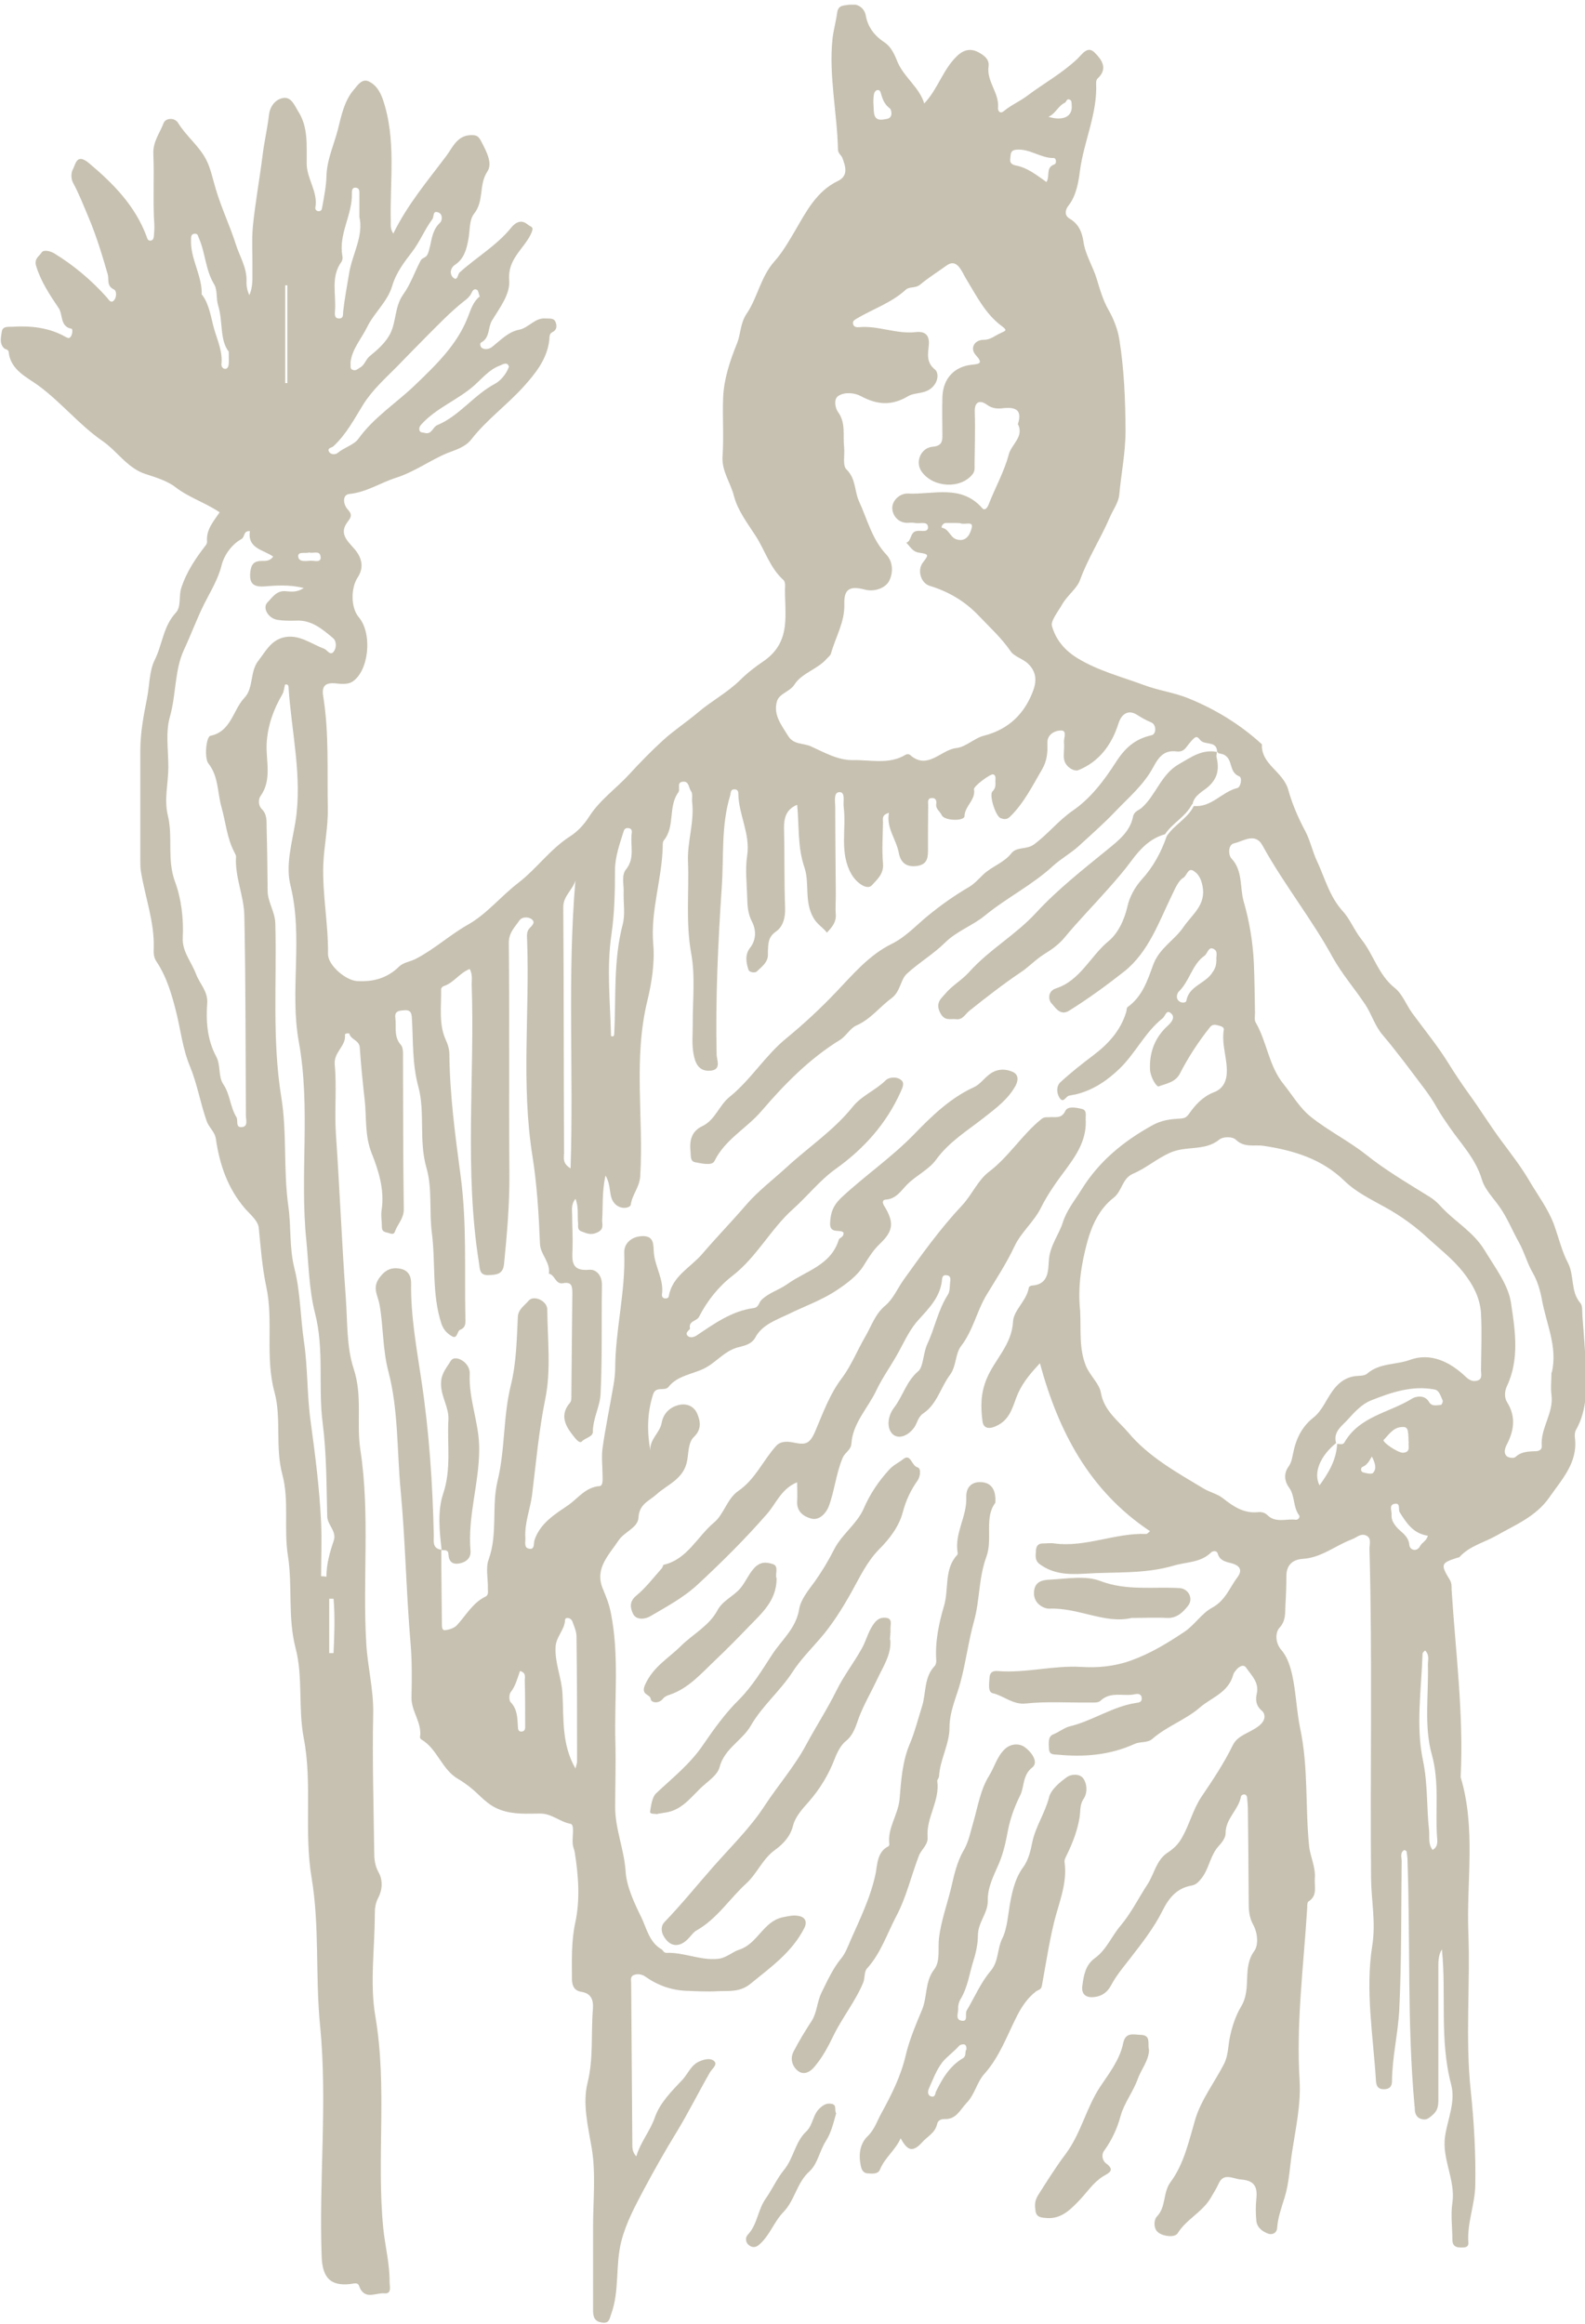 <svg width="318" height="466" viewBox="0 0 318 466" fill="none" xmlns="http://www.w3.org/2000/svg">
<g clip-path="url(#clip0_4075_677)">
<path d="M244.192 150.734C244.113 148.475 241.737 149.545 240.787 148.396C240.034 147.445 239.836 147.485 237.936 149.942C237.342 150.695 236.629 150.774 236.075 150.695C233.422 150.338 232.353 152.042 231.323 153.944C229.462 157.392 226.453 159.928 223.8 162.702C221.503 165.119 218.969 167.339 216.514 169.597C214.93 171.064 212.95 172.134 211.287 173.64C207.13 177.483 201.982 180.02 197.587 183.626C195.171 185.607 191.885 186.757 189.588 189.055C187.213 191.393 184.282 193.097 181.907 195.316C180.64 196.505 180.679 198.843 178.858 200.191C176.482 201.934 174.7 204.391 171.809 205.659C170.542 206.214 169.75 207.799 168.523 208.552C162.386 212.317 157.357 217.469 152.803 222.779C149.794 226.306 145.478 228.485 143.34 232.844C142.864 233.835 140.766 233.32 139.459 233.082C138.43 232.884 138.628 231.735 138.548 231.021C138.311 228.921 138.628 226.94 140.845 225.87C143.498 224.641 144.25 221.669 146.388 219.965C150.665 216.517 153.476 211.722 157.792 208.196C161.277 205.342 164.643 202.212 167.81 198.883C171.136 195.396 174.383 191.512 178.897 189.293C181.709 187.906 183.768 185.607 186.143 183.666C188.757 181.526 191.489 179.584 194.419 177.88C195.488 177.246 196.359 176.255 197.27 175.383C198.973 173.758 201.388 173.045 202.893 171.143C204.001 169.716 205.942 170.469 207.486 169.32C210.258 167.259 212.396 164.525 215.207 162.583C218.85 160.087 221.543 156.48 223.839 152.914C225.74 149.942 227.72 148.198 231.046 147.445C231.996 147.247 232.075 145.345 230.967 144.869C229.898 144.433 229.027 143.918 228.076 143.324C226.374 142.254 224.988 143.165 224.394 145.107C223.047 149.347 220.513 152.795 216.316 154.459C215.524 154.776 213.663 153.786 213.465 152.161C213.346 151.091 213.584 149.981 213.465 148.911C213.386 148.04 214.178 146.454 212.832 146.494C211.802 146.494 210.06 147.168 210.139 149.03C210.218 150.853 210.06 152.597 209.109 154.222C207.169 157.55 205.467 160.998 202.695 163.732C201.982 164.446 201.388 164.287 200.794 164.089C199.765 163.772 198.379 159.413 199.131 158.7C199.963 157.907 199.646 157.035 199.725 156.163C199.725 155.846 199.725 155.45 199.25 155.292C198.735 155.133 195.33 157.669 195.409 158.264C195.805 160.404 193.588 161.592 193.508 163.653C193.508 164.723 189.509 164.644 188.955 163.495C188.598 162.702 187.648 162.227 187.846 161.157C187.925 160.641 187.767 160.007 187.015 160.047C185.985 160.047 186.223 160.879 186.223 161.434C186.183 164.525 186.183 167.616 186.183 170.707C186.183 172.371 185.787 173.441 183.847 173.679C181.709 173.917 180.679 172.887 180.323 171.024C179.808 168.29 177.789 166.07 178.343 163.019C176.838 163.415 177.155 164.287 177.155 164.921C177.115 167.656 176.917 170.39 177.155 173.124C177.353 175.225 176.046 176.295 174.938 177.523C173.987 178.593 171.849 177.087 170.82 175.304C168.365 170.984 169.83 166.348 169.275 161.87C169.117 160.76 169.671 158.858 168.444 158.858C167.177 158.858 167.573 160.76 167.573 161.87C167.573 167.695 167.652 173.521 167.691 179.346C167.691 180.693 167.573 182.08 167.691 183.428C167.771 185.013 166.86 186.004 165.91 187.034C165.078 185.964 163.93 185.37 163.177 184.022C161.316 180.733 162.465 177.127 161.396 173.957C159.97 169.796 160.366 165.595 159.931 161.394C157.278 162.504 157.238 164.684 157.317 166.982C157.436 171.975 157.317 177.008 157.515 182.001C157.594 183.983 157.119 185.845 155.654 186.836C154.07 187.945 154.149 189.253 154.07 190.719C154.07 190.918 154.07 191.076 154.07 191.274C154.149 192.978 152.843 193.85 151.813 194.841C151.536 195.118 150.348 195.079 150.15 194.444C149.675 192.978 149.437 191.393 150.507 190.046C151.813 188.381 151.655 186.36 150.902 184.894C150.031 183.23 149.952 181.644 149.913 179.98C149.833 177.166 149.477 174.274 149.913 171.539C150.546 167.14 148.17 163.336 148.131 159.136C148.131 158.62 147.893 158.264 147.299 158.303C146.547 158.303 146.626 158.977 146.507 159.492C144.646 165.555 145.24 171.777 144.805 177.959C144.052 189.134 143.538 200.27 143.775 211.445C143.775 212.555 144.884 214.655 142.31 214.734C140.013 214.813 139.419 212.911 139.142 211.326C138.786 209.464 138.984 207.522 138.984 205.62C138.944 200.785 139.538 195.831 138.667 191.155C137.558 184.973 138.271 178.87 138.034 172.728C137.875 168.765 139.34 164.842 138.865 160.84C138.786 160.126 139.024 159.215 138.667 158.7C138.152 158.026 138.271 156.679 137.083 156.758C135.618 156.837 136.569 158.264 136.093 158.898C133.995 161.791 135.499 165.753 133.163 168.567C132.965 168.805 132.965 169.28 132.965 169.637C132.846 176.255 130.471 182.635 131.065 189.372C131.381 193.137 130.748 197.1 129.877 200.706C127.026 212.396 129.164 224.166 128.451 235.856C128.332 238.075 126.828 239.542 126.551 241.602C126.471 242.236 124.452 242.752 123.225 241.246C122.037 239.779 122.749 237.917 121.482 235.737C120.73 239.185 121.007 241.919 120.809 244.654C120.77 245.486 121.284 246.477 119.859 247.15C118.592 247.745 117.8 247.388 116.77 246.992C115.701 246.635 116.058 245.882 115.978 245.248C115.82 243.742 116.137 242.157 115.464 240.413C114.513 241.563 114.79 242.712 114.79 243.782C114.79 245.961 114.949 248.141 114.87 250.321C114.79 252.738 114.474 254.997 118.235 254.64C119.661 254.521 120.809 255.829 120.77 257.731C120.651 265.023 120.849 272.314 120.492 279.566C120.374 282.063 118.948 284.441 118.948 287.135C118.948 288.166 117.443 288.324 116.731 289.077C116.216 289.632 115.305 288.285 114.79 287.651C113.246 285.669 112.375 283.569 114.394 281.27C114.672 280.914 114.632 280.24 114.632 279.685C114.711 272.948 114.751 266.212 114.83 259.475C114.83 258.167 114.83 256.978 113.009 257.335C111.385 257.652 111.385 255.631 110.118 255.433C110.474 253.134 108.415 251.589 108.336 249.449C108.099 243.584 107.742 237.6 106.832 231.893C104.535 217.508 106.277 203.123 105.762 188.778C105.762 187.906 105.525 186.915 106.238 186.162C106.752 185.607 107.465 185.013 106.713 184.379C106 183.784 104.693 183.864 104.218 184.577C103.307 185.924 102.08 186.994 102.08 189.095C102.238 204.589 102.08 220.044 102.199 235.539C102.238 241.523 101.724 247.467 101.13 253.451C100.932 255.551 99.665 255.631 98.12 255.71C96.22 255.829 96.299 254.64 96.101 253.293C93.131 234.747 95.269 216.042 94.636 197.417C94.636 196.426 94.834 195.396 94.24 194.326C92.22 195.079 91.032 197.139 88.974 197.773C88.775 197.852 88.498 198.17 88.498 198.328C88.578 201.736 87.984 205.303 89.409 208.473C89.884 209.503 90.161 210.454 90.161 211.485C90.241 219.648 91.349 227.851 92.418 235.817C93.686 245.367 93.171 254.759 93.369 264.191C93.369 265.142 93.606 266.172 92.3 266.687C91.706 266.925 91.785 268.589 90.716 267.995C89.805 267.48 89.013 266.766 88.578 265.498C86.598 259.514 87.429 253.253 86.637 247.19C86.083 242.831 86.756 238.313 85.568 234.231C83.984 228.763 85.331 223.135 83.945 217.984C82.678 213.308 82.915 208.75 82.638 204.114C82.559 202.965 82.242 202.489 81.015 202.608C80.025 202.687 79.153 202.766 79.312 204.114C79.549 205.937 78.956 207.878 80.421 209.543C80.935 210.098 80.856 211.287 80.856 212.198C80.896 222.303 80.856 232.408 81.015 242.514C81.015 244.416 79.748 245.486 79.233 246.992C78.956 247.745 78.362 247.348 77.847 247.23C77.174 247.071 76.619 246.992 76.619 246.08C76.619 244.891 76.382 243.703 76.58 242.553C77.174 238.551 75.907 234.628 74.56 231.259C73.135 227.613 73.57 224.166 73.174 220.639C72.778 217.112 72.422 213.625 72.184 210.098C72.105 208.592 70.363 208.513 70.086 207.284C70.086 207.205 69.175 207.165 69.215 207.522C69.452 209.82 66.918 210.969 67.156 213.506C67.591 218.103 67.077 222.818 67.393 227.415C68.146 238.353 68.581 249.29 69.373 260.188C69.73 264.943 69.492 270.056 70.957 274.494C72.778 280.002 71.472 285.392 72.303 290.781C74.283 303.74 72.699 316.738 73.491 329.696C73.768 334.333 74.956 338.85 74.877 343.566C74.679 352.76 74.956 361.954 75.075 371.148C75.075 372.654 75.154 374.08 75.986 375.546C76.817 377.013 76.738 378.954 75.907 380.54C75.313 381.649 75.194 382.759 75.194 383.948C75.194 390.764 74.164 397.778 75.313 404.396C77.728 418.583 75.511 432.809 76.897 446.878C77.253 450.405 78.203 454.011 78.164 457.657C78.164 458.489 78.678 460.074 77.094 459.915C75.471 459.757 73.452 461.183 72.264 458.964C71.987 458.409 72.026 457.775 71.036 457.934C66.601 458.687 64.74 457.102 64.542 452.703C63.948 437.208 65.73 421.674 64.226 406.298C63.236 396.351 64.146 386.286 62.523 376.616C60.939 367.185 62.721 357.753 60.939 348.559C59.791 342.536 60.82 336.314 59.316 330.568C57.692 324.346 58.722 318.125 57.771 312.022C56.9 306.593 58.049 300.926 56.663 295.774C55.158 290.187 56.504 284.48 55.079 279.21C53.139 272.116 54.92 264.904 53.416 258.008C52.584 254.046 52.307 250.162 51.911 246.199C51.753 244.812 50.208 243.544 49.218 242.434C45.694 238.353 44.071 233.597 43.319 228.446C43.121 226.94 41.933 226.187 41.458 224.8C40.191 221.194 39.557 217.35 38.132 213.902C36.627 210.296 36.27 206.65 35.36 203.004C34.489 199.517 33.459 195.911 31.36 192.78C30.806 191.948 30.806 191.036 30.846 190.165C31.004 184.854 29.104 179.901 28.272 174.749C28.153 174.036 28.153 173.283 28.153 172.57C28.153 165.199 28.153 157.828 28.153 150.457C28.153 146.93 28.826 143.403 29.499 140.035C30.014 137.459 29.935 134.566 31.044 132.347C32.588 129.256 32.746 125.57 35.281 122.876C36.389 121.647 35.835 119.666 36.35 117.962C37.419 114.672 39.24 111.978 41.299 109.323C41.458 109.124 41.576 108.807 41.537 108.57C41.339 106.152 42.923 104.448 44.071 102.744C41.141 100.763 37.934 99.812 35.162 97.672C33.657 96.483 31.281 95.73 29.183 95.056C25.579 93.907 23.52 90.459 20.511 88.399C15.878 85.189 12.275 80.671 7.682 77.303C5.464 75.678 2.099 74.212 1.742 70.606C1.663 70.011 1.03 70.09 0.792 69.813C-0.158 68.862 0.198 67.633 0.356 66.524C0.515 65.375 1.623 65.573 2.336 65.533C6.098 65.295 9.78 65.652 13.146 67.554C13.502 67.752 13.819 67.911 14.096 67.633C14.611 67.118 14.572 65.929 14.373 65.929C11.998 65.533 12.671 63.076 11.76 61.769C10.018 59.193 8.196 56.458 7.246 53.328C6.811 51.861 7.88 51.386 8.355 50.633C8.711 50.038 10.018 50.316 10.849 50.791C14.809 53.209 18.333 56.181 21.422 59.629C21.818 60.104 22.253 60.897 22.847 60.263C23.402 59.668 23.481 58.36 22.847 58.043C21.343 57.33 21.897 56.062 21.62 55.032C20.511 51.188 19.363 47.383 17.779 43.619C16.789 41.281 15.878 38.903 14.651 36.644C14.255 35.931 14.215 34.663 14.611 33.989C15.205 32.879 15.364 30.66 17.858 32.721C22.768 36.842 27.084 41.241 29.381 47.344C29.539 47.78 29.618 48.295 30.173 48.255C30.727 48.255 30.846 47.7 30.885 47.264C30.925 46.551 31.004 45.798 30.965 45.085C30.648 40.369 30.965 35.614 30.767 30.898C30.648 28.401 32.073 26.697 32.825 24.676C33.221 23.646 35.043 23.527 35.716 24.637C37.379 27.331 39.992 29.313 41.378 32.047C42.289 33.83 42.685 35.931 43.279 37.873C44.427 41.756 46.17 45.362 47.358 49.127C48.11 51.465 49.575 53.764 49.456 56.419C49.416 57.33 49.614 58.281 50.011 59.193C50.842 57.409 50.604 55.547 50.644 53.724C50.684 50.989 50.486 48.255 50.723 45.521C51.198 40.647 52.109 35.812 52.703 30.977C53.02 28.441 53.653 25.707 53.97 23.012C54.168 21.348 55.198 20 56.663 19.683C58.444 19.287 59.078 21.149 59.83 22.338C61.889 25.548 61.493 29.233 61.533 32.8C61.533 35.852 63.83 38.467 63.275 41.598C63.196 41.954 63.434 42.311 63.869 42.35C64.503 42.39 64.582 41.954 64.661 41.479C65.017 39.458 65.453 37.318 65.493 35.416C65.572 32.008 66.997 29.075 67.789 25.984C68.463 23.289 69.056 20.198 71.036 17.939C71.749 17.107 72.66 15.601 74.125 16.394C75.431 17.068 76.223 18.296 76.778 19.842C79.549 27.886 78.203 36.169 78.401 44.372C78.401 45.124 78.282 45.957 78.916 46.828C81.767 41.003 85.806 36.248 89.528 31.294C90.835 29.55 91.706 27.133 94.557 27.094C95.705 27.094 96.022 27.331 96.616 28.481C97.645 30.462 98.873 32.8 97.764 34.425C96.022 37.08 97.17 40.29 95.111 42.866C94.081 44.134 94.319 46.432 93.923 48.255C93.527 50.276 93.012 51.941 91.31 53.09C90.241 53.803 90.241 55.032 90.874 55.626C91.824 56.538 91.785 55.032 92.22 54.635C95.586 51.584 99.546 49.325 102.476 45.759C102.991 45.085 104.297 43.698 105.842 45.006C106.594 45.64 107.307 45.323 106.436 47.106C104.97 49.999 101.803 52.059 102.159 56.181C102.397 58.995 100.258 61.729 98.714 64.265C97.843 65.692 98.358 67.752 96.497 68.703C96.259 68.822 96.299 69.654 96.814 69.853C97.526 70.209 98.318 69.932 98.873 69.456C100.496 68.149 102.04 66.524 104.139 66.128C106.119 65.731 107.307 63.671 109.484 63.869C110.158 63.908 111.108 63.75 111.425 64.503C111.741 65.216 111.821 66.128 110.831 66.603C110.118 66.96 110.276 67.673 110.197 68.267C109.722 72.072 107.465 74.846 105.05 77.541C101.724 81.226 97.645 84.159 94.557 88.121C93.329 89.707 91.27 90.261 89.765 90.856C86.241 92.322 83.192 94.62 79.47 95.809C76.342 96.8 73.57 98.702 70.126 99.059C68.542 99.217 68.938 101.238 69.69 102.071C70.719 103.18 70.522 103.656 69.69 104.726C67.75 107.302 70.284 108.926 71.511 110.591C72.858 112.453 72.818 114.197 71.749 115.822C70.403 117.882 70.323 121.806 71.987 123.787C74.758 127.036 74.046 134.606 70.64 136.745C69.809 137.261 68.502 137.181 67.472 137.062C65.334 136.825 64.463 137.498 64.859 139.718C66.047 147.128 65.612 154.578 65.77 162.028C65.849 165.872 65.017 169.597 64.859 173.402C64.661 179.425 65.889 185.33 65.809 191.353C65.809 193.573 69.334 196.584 71.591 196.743C74.877 196.941 77.688 196.188 80.104 193.81C80.975 192.978 82.361 192.859 83.47 192.265C87.192 190.323 90.28 187.47 93.923 185.409C97.645 183.309 100.496 179.742 103.941 177.087C107.663 174.234 110.356 170.311 114.355 167.735C115.86 166.784 117.206 165.357 118.275 163.653C120.374 160.404 123.66 158.105 126.273 155.252C128.412 152.914 130.669 150.615 133.005 148.475C135.183 146.494 137.717 144.83 139.974 142.927C142.706 140.589 145.913 138.925 148.487 136.389C149.873 135.002 151.576 133.694 153.041 132.703C159.099 128.661 157.278 122.796 157.515 117.367C157.515 117.01 157.436 116.535 157.198 116.337C154.506 113.919 153.516 110.472 151.655 107.539C149.992 104.963 148.012 102.388 147.26 99.495C146.586 96.8 144.765 94.501 144.963 91.49C145.24 87.606 144.923 83.643 145.082 79.76C145.24 75.995 146.428 72.428 147.854 68.902C148.645 66.96 148.487 64.859 149.794 62.918C152.011 59.668 152.566 55.586 155.377 52.416C156.961 50.672 158.347 48.255 159.653 46.036C161.752 42.43 163.851 38.348 168.048 36.327C170.305 35.257 169.632 33.355 168.998 31.651C168.8 31.136 168.167 30.779 168.127 30.066C167.969 22.655 166.266 15.284 167.018 7.834C167.216 6.051 167.731 4.307 167.969 2.484C168.206 0.939 169.355 1.137 170.424 0.939C172.285 0.622 173.473 1.771 173.71 3.158C174.146 5.575 175.611 7.279 177.353 8.429C179.016 9.499 179.61 11.361 180.125 12.55C181.511 15.641 184.441 17.503 185.431 20.753C188.202 17.82 189.153 13.977 192.004 11.242C193.469 9.816 194.855 9.816 196.003 10.331C196.953 10.806 198.577 11.678 198.339 13.303C197.904 16.315 200.477 18.613 200.24 21.546C200.161 22.259 200.636 22.933 201.428 22.259C202.853 21.07 204.556 20.357 205.981 19.287C209.347 16.751 213.069 14.729 216.158 11.797C217.148 10.846 218.217 9.063 219.682 10.608C220.988 11.916 222.374 13.739 220.236 15.72C219.999 15.918 219.88 16.394 219.919 16.711C220.196 22.774 217.464 28.322 216.672 34.227C216.395 36.367 215.999 39.18 214.336 41.281C213.742 42.033 213.465 43.183 214.613 43.856C216.435 44.926 217.108 46.591 217.385 48.533C217.781 51.188 219.325 53.486 220.078 56.062C220.672 58.043 221.305 60.263 222.453 62.244C223.404 63.908 224.235 66.009 224.552 67.951C225.542 74.014 225.78 80.156 225.819 86.338C225.819 90.737 224.948 94.938 224.552 99.257C224.394 100.802 223.285 102.269 222.651 103.775C220.83 108.015 218.296 111.898 216.712 116.258C216.078 118.041 214.217 119.309 213.148 121.132C212.317 122.598 210.773 124.5 211.05 125.531C211.802 128.225 213.544 130.405 216.237 132.03C220.434 134.566 225.027 135.715 229.502 137.38C232.471 138.489 235.6 138.885 238.411 140.035C243.796 142.214 248.825 145.266 253.18 149.268C252.982 153.35 257.457 154.658 258.486 158.462C259.199 161.077 260.466 164.049 261.892 166.705C262.802 168.369 263.357 170.866 264.228 172.688C265.812 176.057 266.722 179.822 269.455 182.794C270.841 184.3 271.751 186.638 273.177 188.421C275.592 191.472 276.542 195.475 279.789 198.09C281.334 199.279 282.086 201.419 283.274 203.083C285.729 206.452 288.421 209.701 290.599 213.228C291.906 215.329 293.252 217.35 294.678 219.331C296.935 222.422 298.914 225.672 301.211 228.763C303.112 231.339 305.171 233.954 306.834 236.807C308.536 239.7 310.635 242.474 311.783 245.605C312.694 248.101 313.367 250.955 314.516 253.134C315.941 255.789 315.03 258.92 317.05 261.298C317.564 261.892 317.406 263.041 317.485 263.953C317.723 267.282 318.04 270.69 318.158 273.979C318.317 278.259 318.475 282.776 316.179 286.779C315.941 287.215 315.901 287.849 315.981 288.364C316.575 293.317 313.407 296.607 310.873 300.252C308.14 304.176 304.062 305.761 300.182 307.98C297.727 309.367 294.796 310.041 292.817 312.26C292.698 312.379 292.46 312.339 292.302 312.418C289.095 313.449 288.976 313.726 290.916 316.896C291.272 317.53 291.233 318.125 291.233 318.719C292.025 331.281 293.688 343.764 293.054 356.406C296.143 366.67 294.202 377.211 294.598 387.593C294.994 398.135 293.965 408.795 295.074 419.257C295.747 425.637 296.103 431.977 295.984 438.318C295.905 442.122 294.321 445.808 294.598 449.731C294.678 450.761 293.807 450.722 293.054 450.722C291.906 450.722 291.391 450.246 291.391 449.136C291.391 446.679 291.035 444.183 291.391 441.766C292.064 437.169 289.253 433.008 289.926 428.411C290.441 424.963 292.064 421.555 291.154 418.068C288.778 409.112 290.203 399.958 289.292 390.922C288.501 392.19 288.58 393.617 288.58 394.964C288.58 403.603 288.58 412.282 288.58 420.921C288.58 422.189 288.54 423.219 287.352 424.21C286.64 424.805 286.244 425.161 285.372 425.003C284.422 424.805 283.987 424.21 283.868 423.299C283.828 422.942 283.868 422.585 283.789 422.229C282.323 405.981 282.957 389.694 282.403 373.446C282.403 372.733 282.323 372.019 282.205 371.306C282.205 371.187 281.928 371.108 281.769 370.989C280.819 371.544 281.215 372.455 281.215 373.208C281.096 383.115 281.215 393.062 280.74 402.969C280.502 407.764 279.314 412.52 279.275 417.394C279.275 418.424 278.76 419.019 277.532 418.979C276.424 418.94 276.146 418.266 276.067 417.394C275.513 408.319 273.889 399.165 275.315 390.209C276.067 385.454 275.117 381.134 275.077 376.656C274.879 354.623 275.354 332.589 274.761 310.556C274.761 309.644 275.236 308.376 274.008 307.901C272.9 307.465 272.108 308.416 271.157 308.733C267.91 309.961 265.099 312.379 261.417 312.616C259.437 312.735 258.13 313.766 258.09 315.945C258.09 317.966 258.011 319.948 257.892 321.969C257.813 323.554 258.011 325.02 256.665 326.486C255.873 327.398 255.794 329.419 257.1 330.925C258.328 332.312 258.922 334.412 259.278 335.997C260.031 339.485 260.149 343.249 260.862 346.657C262.525 354.504 261.852 362.35 262.644 370.157C262.842 372.297 263.99 374.397 263.792 376.696C263.674 378.32 264.386 380.143 262.525 381.332C262.208 381.53 262.288 382.362 262.248 382.878C261.535 394.33 260.031 405.704 260.743 417.236C261.021 422.07 259.951 426.826 259.239 431.502C258.764 434.553 258.645 437.763 257.734 440.696C257.1 442.717 256.388 444.698 256.229 446.798C256.15 447.948 255.121 448.185 254.448 447.948C253.339 447.551 252.23 446.759 252.072 445.451C251.913 443.905 251.913 442.36 252.072 440.814C252.309 438.437 251.557 437.287 249.023 437.089C247.36 436.97 245.538 435.623 244.509 437.882C244.034 438.952 243.44 439.824 242.885 440.814C241.183 443.668 238.015 445.055 236.273 447.868C235.718 448.74 233.541 448.542 232.432 447.749C231.402 447.036 231.442 445.213 232.115 444.5C234.016 442.518 233.263 439.744 234.847 437.605C237.579 433.919 238.53 429.322 239.836 424.923C241.024 421.04 243.677 417.592 245.578 413.907C246.093 412.876 246.33 411.648 246.449 410.499C246.766 407.566 247.716 404.515 249.062 402.296C251.161 398.729 249.181 394.647 251.636 391.279C252.547 390.05 252.309 387.554 251.438 386.008C250.567 384.423 250.527 382.917 250.527 381.332C250.488 375.229 250.448 369.127 250.369 363.024C250.369 362.192 250.29 361.399 250.211 360.567C250.211 360.171 249.973 359.854 249.577 359.854C249.34 359.854 248.983 360.091 248.983 360.25C248.508 362.945 245.895 364.688 245.895 367.581C245.895 368.968 244.628 369.959 244.034 370.791C242.687 372.693 242.45 374.992 240.985 376.775C240.43 377.449 239.955 377.964 239.124 378.122C236.154 378.637 234.57 380.5 233.224 383.195C231.521 386.603 229.106 389.694 226.77 392.706C225.423 394.449 223.998 396.114 222.968 398.055C222.256 399.403 221.226 400.275 219.682 400.473C218.019 400.71 216.91 400.076 217.148 398.254C217.425 396.193 217.742 394.092 219.642 392.706C221.978 391.041 223.008 388.307 224.829 386.167C226.967 383.631 228.433 380.619 230.254 377.845C231.561 375.824 231.996 373.089 234.134 371.623C235.441 370.751 236.352 369.959 237.183 368.453C238.688 365.798 239.361 362.826 241.103 360.25C243.36 356.921 245.578 353.592 247.36 349.946C248.35 347.925 250.884 347.489 252.586 346.102C254.131 344.874 253.814 343.606 253.141 343.051C251.874 341.981 251.913 340.713 252.151 339.643C252.666 337.345 251.003 335.918 250.052 334.491C249.221 333.184 247.597 335.205 247.439 335.799C246.489 339.445 243.083 340.396 240.747 342.417C237.857 344.914 234.095 346.182 231.204 348.718C230.214 349.59 228.789 349.193 227.601 349.748C222.731 351.967 217.544 352.403 212.238 351.888C211.485 351.809 210.535 352.007 210.456 350.739C210.416 349.629 210.218 348.282 211.248 347.846C212.436 347.371 213.584 346.459 214.574 346.221C219.207 345.112 223.206 342.219 227.957 341.506C228.551 341.426 229.066 341.347 229.066 340.634C229.066 339.722 228.353 339.603 227.72 339.762C225.423 340.277 222.849 339.088 220.751 341.109C220.236 341.585 219.009 341.387 218.098 341.426C214.019 341.466 209.862 341.189 205.823 341.624C203.17 341.902 201.428 340.079 199.171 339.564C198.141 339.326 198.458 337.543 198.537 336.394C198.616 335.205 199.408 335.046 200.24 335.125C205.863 335.561 211.366 333.937 217.029 334.293C220.157 334.491 223.562 334.214 226.967 332.985C230.888 331.559 234.253 329.498 237.579 327.279C239.638 325.932 241.064 323.554 243.202 322.405C245.855 320.978 246.687 318.402 248.27 316.302C248.904 315.47 249.34 314.281 247.439 313.607C246.409 313.251 244.746 313.211 244.311 311.546C244.152 310.952 243.36 310.952 242.965 311.348C240.866 313.409 238.055 313.211 235.52 313.964C229.62 315.707 223.641 315.192 217.662 315.589C214.455 315.787 211.287 315.707 208.555 313.647C207.565 312.894 207.803 311.943 207.842 310.992C207.882 310.001 208.318 309.486 209.347 309.525C210.06 309.525 210.812 309.407 211.525 309.525C217.821 310.358 223.721 307.385 229.977 307.623C230.175 307.623 230.373 307.346 230.729 307.068C218.533 298.945 212.356 287.056 208.634 273.384C207.05 275.128 205.387 276.911 204.239 279.447C203.289 281.587 202.893 284.361 200.319 285.748C198.775 286.62 197.31 286.699 197.112 284.995C196.755 282.142 196.716 279.447 197.983 276.436C199.606 272.592 203.012 269.659 203.249 265.023C203.368 262.724 206.021 260.822 206.417 258.207C206.417 258.048 206.813 257.81 207.05 257.81C210.575 257.573 210.258 254.561 210.456 252.5C210.733 249.686 212.436 247.626 213.227 245.169C214.059 242.593 215.643 240.73 216.989 238.551C220.513 232.884 225.344 228.921 231.125 225.711C233.105 224.602 234.808 224.443 236.748 224.324C237.54 224.285 238.015 224.166 238.609 223.294C239.836 221.55 241.301 219.926 243.519 219.054C245.142 218.459 246.053 217.152 246.132 215.091C246.251 212.198 245.024 209.424 245.538 206.491C245.617 205.937 244.826 205.739 244.311 205.62C243.796 205.461 243.242 205.422 242.806 205.937C240.47 208.869 238.411 212 236.708 215.329C235.798 217.072 233.936 217.31 232.471 217.865C232.036 218.023 230.808 216.042 230.729 214.496C230.571 210.969 231.759 207.997 234.293 205.699C235.164 204.906 235.758 203.995 235.006 203.282C233.976 202.291 233.857 203.757 233.224 204.233C229.7 207.046 227.799 211.247 224.631 214.298C222.216 216.636 219.444 218.539 216.078 219.41C215.564 219.529 215.009 219.609 214.495 219.727C213.821 219.846 213.346 221.392 212.554 220.124C211.96 219.173 211.921 217.786 212.752 217.033C214.811 215.13 217.029 213.387 219.286 211.683C222.335 209.384 224.79 206.729 225.938 203.004C226.057 202.648 226.017 202.132 226.215 201.974C229.185 199.874 230.254 196.545 231.363 193.493C232.59 190.125 235.639 188.579 237.461 185.885C239.203 183.348 242.014 181.486 241.262 177.682C240.985 176.255 240.47 175.264 239.44 174.63C238.332 173.957 238.134 175.621 237.381 176.057C236.471 176.572 235.798 178.118 235.243 179.267C232.551 184.775 230.492 190.878 225.582 194.801C222.058 197.575 218.375 200.27 214.495 202.687C212.713 203.797 211.762 202.053 210.97 201.221C210.377 200.626 210.06 198.804 211.881 198.209C216.752 196.624 218.771 191.71 222.453 188.698C224.275 187.192 225.582 184.537 226.215 181.724C226.611 179.94 227.641 177.959 229.106 176.334C231.363 173.877 232.986 170.866 234.095 167.656C235.6 165.397 238.253 164.168 239.52 161.632C243.044 161.989 245.142 158.779 248.27 158.026C248.904 157.867 249.3 155.965 248.627 155.688C246.766 154.935 247.241 152.993 246.211 151.844C245.578 151.17 245.063 151.21 244.43 151.051L244.509 151.131L244.192 150.734ZM268.227 289.553C268.742 289.553 269.415 289.83 269.732 289.275C272.741 284.005 278.72 283.331 283.313 280.478C284.066 280.002 285.848 279.685 286.679 281.112C287.273 282.142 288.223 281.786 289.095 281.746C289.253 281.746 289.53 281.072 289.451 280.874C289.055 280.042 288.778 278.813 287.827 278.655C283.313 277.783 279.077 279.249 274.998 280.874C273.256 281.587 271.751 283.173 270.445 284.639C269.296 285.947 267.396 287.096 268.069 289.394C264.861 291.97 263.436 295.418 264.743 297.875C266.564 295.338 268.108 292.802 268.267 289.592L268.227 289.553ZM216.712 262.962C216.91 266.608 216.435 270.373 217.86 273.899C218.652 275.841 220.553 277.466 220.87 279.289C221.503 282.974 224.473 285.035 226.413 287.333C230.412 292.129 236.114 295.299 241.539 298.548C242.806 299.301 244.232 299.579 245.34 300.451C247.399 302.075 249.458 303.502 252.27 303.264C252.982 303.185 253.695 303.264 254.289 303.859C255.952 305.483 258.051 304.532 259.951 304.77C260.466 304.849 260.902 304.215 260.625 303.859C259.397 302.194 259.833 299.975 258.645 298.35C257.576 296.884 257.615 295.378 258.526 294.11C259.12 293.278 259.199 292.525 259.397 291.653C259.951 288.76 261.06 286.224 263.515 284.282C264.347 283.648 265.099 282.618 265.733 281.548C267.079 279.249 268.425 276.673 271.474 276.039C272.424 275.841 273.691 276.039 274.325 275.445C276.82 273.305 280.066 273.741 282.878 272.711C287.035 271.205 290.916 273.107 294.044 276.079C294.836 276.832 295.509 277.109 296.38 276.872C297.489 276.594 297.133 275.524 297.133 274.811C297.172 271.007 297.331 267.163 297.133 263.358C296.935 260.228 295.509 257.573 293.49 255.036C291.431 252.46 288.857 250.479 286.521 248.339C283.987 245.961 281.017 243.821 277.928 242.117C275.077 240.532 272.108 239.106 269.771 236.847C265.218 232.408 259.555 230.704 253.537 229.793C251.676 229.516 249.656 230.229 247.954 228.565C247.241 227.891 245.419 227.891 244.588 228.565C241.697 230.903 237.975 229.714 234.728 231.18C232.075 232.369 229.937 234.271 227.324 235.381C225.106 236.332 225.146 238.908 223.364 240.255C220.592 242.395 219.048 245.763 218.177 248.934C216.95 253.412 216.197 258.127 216.712 262.883V262.962ZM204.199 85.11C205.15 82.256 203.843 81.583 201.269 81.86C200.2 81.979 199.092 81.979 197.983 81.147C196.795 80.275 195.488 80.315 195.567 82.613C195.686 86.061 195.567 89.548 195.528 92.996C195.528 93.709 195.647 94.462 195.132 95.096C192.756 98.108 187.213 97.83 184.916 94.581C183.53 92.639 184.758 89.786 187.133 89.588C188.519 89.469 189.074 88.914 189.074 87.567C189.074 84.912 188.994 82.296 189.074 79.641C189.192 75.916 191.449 73.499 195.013 73.142C196.676 72.983 197.191 72.785 195.765 71.2C194.538 69.853 195.488 68.149 197.349 68.149C198.775 68.149 199.646 67.277 200.755 66.801C201.863 66.286 202.14 66.246 200.913 65.335C197.666 62.918 195.884 59.272 193.825 55.904C192.954 54.477 192.043 51.703 189.905 53.248C188.163 54.517 186.302 55.666 184.639 57.053C183.649 57.885 182.501 57.409 181.748 58.083C178.858 60.738 175.136 61.967 171.849 63.908C171.414 64.186 171.097 64.344 171.136 64.859C171.216 65.612 171.849 65.652 172.364 65.612C176.205 65.256 179.848 67.039 183.688 66.603C185.668 66.365 186.539 67.277 186.341 69.258C186.183 71.002 185.787 72.666 187.609 74.132C188.242 74.648 188.4 76.312 187.094 77.62C185.589 79.126 183.57 78.611 182.144 79.482C178.858 81.424 175.967 81.186 172.72 79.443C171.453 78.769 169.552 78.571 168.246 79.364C167.177 79.998 167.573 81.86 168.127 82.613C169.75 84.832 169.077 87.329 169.355 89.667C169.513 91.212 168.998 93.352 169.83 94.145C171.73 95.968 171.414 98.464 172.324 100.485C174.027 104.171 174.938 108.173 177.868 111.264C179.333 112.85 179.135 115.227 178.303 116.654C177.551 117.922 175.452 118.754 173.512 118.239C170.463 117.446 169.315 118.12 169.394 121.132C169.513 124.738 167.652 127.71 166.741 130.999C166.622 131.475 166.147 131.792 165.83 132.149C163.969 134.249 160.881 134.962 159.376 137.3C158.386 138.806 156.288 139.044 155.852 140.748C155.139 143.403 156.802 145.424 158.109 147.564C159.218 149.387 161.158 148.991 162.663 149.664C165.395 150.893 168.087 152.478 171.136 152.438C174.7 152.359 178.383 153.389 181.748 151.329C181.946 151.21 182.342 151.249 182.501 151.329C186.064 154.578 188.717 150.378 191.845 150.021C193.786 149.823 195.488 148 197.468 147.524C202.378 146.256 205.546 143.126 207.248 138.608C207.842 137.062 208.199 135.002 206.338 133.179C205.189 132.03 203.526 131.752 202.734 130.563C200.873 127.869 198.498 125.729 196.28 123.391C193.508 120.498 190.261 118.635 186.539 117.486C184.718 116.931 183.966 114.316 185.193 112.77C186.381 111.225 186.381 111.145 184.362 110.828C183.055 110.63 182.619 109.6 181.827 108.847C182.976 108.451 182.501 106.667 184.005 106.469C184.797 106.35 186.302 106.866 186.183 105.637C186.064 104.448 184.52 105.082 183.609 104.884C183.174 104.805 182.699 104.805 182.263 104.845C180.244 104.963 179.095 103.418 179.016 101.991C178.937 100.367 180.56 98.9 182.184 98.98C187.252 99.217 192.835 97.077 197.072 101.912C197.547 102.467 198.062 101.912 198.339 101.199C199.646 97.83 201.467 94.62 202.378 91.173C202.932 89.072 205.427 87.646 204.279 85.149L204.199 85.11ZM311.348 275.207C312.536 270.135 310.239 265.498 309.368 260.703C309.051 258.92 308.457 256.859 307.547 255.314C306.398 253.332 305.844 251.113 304.735 249.132C303.428 246.794 302.439 244.297 300.894 242.078C299.627 240.255 297.885 238.551 297.291 236.49C296.064 232.369 293.133 229.397 290.837 226.068C289.966 224.8 289.095 223.571 288.342 222.224C287.55 220.797 286.6 219.41 285.61 218.103C282.917 214.536 280.264 210.93 277.374 207.522C275.79 205.659 275.196 203.361 273.889 201.419C271.751 198.209 269.257 195.356 267.356 191.948C265.376 188.302 263 184.735 260.664 181.248C258.13 177.444 255.517 173.6 253.299 169.558C251.834 166.863 249.419 168.726 247.597 169.122C246.33 169.399 246.449 171.5 247.043 172.134C249.419 174.63 248.706 178.038 249.538 180.852C250.646 184.656 251.359 188.896 251.557 193.018C251.715 196.386 251.715 199.755 251.795 203.123C251.795 203.757 251.636 204.51 251.913 205.025C254.21 208.948 254.527 213.743 257.536 217.429C259.318 219.648 260.743 222.184 263.04 224.007C266.524 226.781 270.524 228.763 274.048 231.537C278.007 234.707 282.442 237.283 286.758 239.978C287.669 240.532 288.382 241.166 289.055 241.919C291.866 245.01 295.588 246.952 297.925 250.836C299.984 254.244 302.637 257.691 303.151 261.298C303.983 266.727 304.894 272.592 302.32 278.021C301.845 279.051 301.805 280.28 302.359 281.191C304.181 284.084 303.785 286.898 302.28 289.751C301.924 290.464 301.647 291.415 302.28 292.01C302.637 292.366 303.745 292.485 304.022 292.208C305.289 291.019 306.794 291.098 308.259 291.019C308.893 290.979 309.368 290.623 309.328 290.028C309.012 286.382 311.783 283.371 311.269 279.685C311.071 278.259 311.269 276.792 311.269 275.326L311.348 275.207ZM50.129 106.509C48.743 106.43 49.218 107.698 48.387 108.134C46.407 109.243 44.942 111.423 44.467 113.325C43.754 116.218 42.17 118.715 40.982 121.092C39.478 124.104 38.33 127.274 36.904 130.326C35.003 134.407 35.36 139.282 34.093 143.72C33.182 146.851 33.776 150.417 33.776 153.786C33.776 157.075 32.865 160.285 33.697 163.653C34.726 167.933 33.459 172.332 35.122 176.849C36.35 180.139 36.864 184.181 36.666 188.025C36.508 190.799 38.409 192.899 39.319 195.316C40.032 197.258 41.735 198.804 41.576 201.142C41.299 204.827 41.576 208.513 43.358 211.841C44.348 213.664 43.715 215.844 44.823 217.469C46.17 219.49 46.17 221.986 47.437 224.047C47.833 224.721 47.16 226.226 48.585 226.028C49.812 225.87 49.337 224.562 49.337 223.73C49.258 210.335 49.298 196.981 49.02 183.586C48.941 179.623 47.08 175.819 47.358 171.777C47.358 171.539 47.199 171.262 47.08 171.024C45.536 168.171 45.298 164.921 44.427 161.83C43.596 158.898 43.873 155.727 41.814 153.112C40.943 152.002 41.378 147.723 42.21 147.564C46.407 146.692 46.724 142.373 49.06 139.916C50.921 137.934 50.09 134.724 51.832 132.505C53.257 130.682 54.287 128.542 56.742 127.869C59.87 127.036 62.325 129.097 65.017 130.088C65.651 130.326 66.205 131.554 66.918 130.722C67.512 130.009 67.591 128.622 66.799 127.948C64.661 126.165 62.523 124.302 59.434 124.461C58.167 124.5 56.861 124.5 55.633 124.302C53.772 123.985 52.584 121.845 53.693 120.775C54.604 119.864 55.435 118.437 57.217 118.556C58.326 118.635 59.514 118.873 60.939 117.922C58.049 117.209 55.475 117.407 52.901 117.605C50.763 117.724 50.011 116.931 50.208 114.791C50.367 113.246 50.882 112.493 52.505 112.493C53.297 112.493 54.168 112.532 54.802 111.621C52.861 110.234 49.654 110.036 50.129 106.588V106.509ZM64.424 316.104C64.78 316.104 65.136 316.143 65.493 316.183C65.493 313.647 66.166 311.309 66.958 308.971C67.591 307.068 65.73 305.88 65.651 304.136C65.493 297.875 65.532 291.613 64.74 285.392C63.79 278.1 65.097 270.69 63.196 263.319C62.008 258.682 61.929 253.57 61.454 248.696C60.108 235.5 62.365 222.224 59.949 208.909C58.088 198.685 60.86 188.025 58.286 177.602C57.257 173.521 58.563 169.122 59.276 164.802C60.702 155.846 58.484 146.851 57.89 137.855C57.89 137.498 57.771 137.142 57.177 137.3C57.019 137.934 56.979 138.687 56.623 139.282C54.841 142.333 53.693 145.543 53.495 149.149C53.337 152.636 54.604 156.362 52.267 159.651C51.792 160.285 51.832 161.592 52.505 162.227C53.653 163.376 53.455 164.723 53.495 166.031C53.614 170.192 53.653 174.392 53.693 178.593C53.693 180.931 55.198 182.794 55.237 185.29C55.554 196.822 54.564 208.394 56.425 219.965C57.613 227.138 56.821 234.628 57.851 241.919C58.444 246.041 58.009 250.162 59.078 254.402C60.266 259.039 60.266 264.151 60.979 269.025C61.771 274.335 61.573 279.685 62.325 285.075C63.236 291.732 64.107 298.548 64.424 305.325C64.582 308.891 64.424 312.458 64.424 316.025V316.104ZM96.259 59.51C96.022 58.915 95.982 58.281 95.705 58.123C95.111 57.806 94.834 58.242 94.557 58.836C94.279 59.43 93.725 59.946 93.171 60.342C90.399 62.521 87.984 65.058 85.489 67.554C83.47 69.575 81.49 71.636 79.51 73.657C77.174 75.995 74.679 78.254 72.858 81.147C71.076 84.04 69.452 87.131 66.879 89.508C66.522 89.825 65.612 89.825 66.007 90.578C66.364 91.252 67.354 91.173 67.71 90.856C69.017 89.746 70.997 89.231 71.868 88.042C74.996 83.683 79.47 80.869 83.232 77.263C87.429 73.221 91.706 69.179 93.883 63.552C94.477 62.046 94.913 60.54 96.18 59.51H96.259ZM70.323 72.746C70.403 73.419 70.126 74.014 70.878 74.212C71.432 74.37 71.789 73.974 72.264 73.697C73.214 73.142 73.372 72.072 74.204 71.398C75.669 70.209 77.174 68.902 78.164 67.158C79.549 64.661 79.114 61.61 80.856 59.113C82.361 57.053 83.192 54.517 84.42 52.218C84.697 51.663 85.529 51.742 85.845 50.871C86.637 48.81 86.439 46.353 88.3 44.649C88.696 44.292 88.934 42.945 87.904 42.588C86.756 42.192 87.112 43.42 86.756 43.936C85.212 45.996 84.261 48.453 82.678 50.514C81.094 52.575 79.47 54.675 78.678 57.37C77.768 60.461 75.075 62.719 73.689 65.533C72.541 67.911 70.601 70.011 70.323 72.706V72.746ZM115.503 176.374C114.988 178.435 113.009 179.623 113.009 181.882C113.127 198.328 113.088 214.774 113.167 231.259C113.167 232.171 112.771 233.28 114.474 234.311C115.107 214.774 113.801 195.594 115.464 176.374H115.503ZM122.551 207.76C123.106 207.997 123.185 207.68 123.225 207.443C123.62 200.111 123.027 192.701 124.927 185.409C125.481 183.348 125.046 181.05 125.125 178.87C125.165 177.325 124.65 175.502 125.6 174.353C127.461 172.054 126.392 169.479 126.749 167.061C126.828 166.625 126.709 166.15 126.115 166.07C125.64 166.031 125.284 166.15 125.125 166.705C124.333 169.241 123.422 171.698 123.383 174.472C123.383 178.791 123.304 183.071 122.67 187.43C121.68 194.167 122.433 201.023 122.591 207.76H122.551ZM285.887 331.004C285.689 331.242 285.412 331.4 285.412 331.598C285.174 338.771 284.026 346.102 285.491 353.037C286.481 357.793 286.204 362.429 286.719 367.106C286.838 368.374 286.481 369.8 287.431 370.989C288.659 370.276 288.342 369.087 288.303 368.215C287.946 362.746 288.817 357.357 287.233 351.73C285.689 346.142 286.64 339.841 286.481 333.857C286.481 332.906 286.837 331.876 285.927 331.004H285.887ZM45.892 70.526C44.031 68.149 44.784 64.503 43.754 61.214C43.319 59.787 43.675 58.202 42.962 57.013C41.22 54.16 41.22 50.752 39.913 47.78C39.715 47.344 39.715 46.868 39.121 46.868C38.33 46.868 38.33 47.463 38.33 48.017C38.132 51.861 40.587 55.23 40.468 59.074C40.468 59.113 40.626 59.193 40.666 59.272C42.051 61.253 42.329 63.75 42.962 65.969C43.596 68.188 44.705 70.526 44.427 73.023C44.388 73.459 44.665 73.974 45.18 73.974C45.694 73.974 45.853 73.419 45.892 72.983C45.932 72.428 45.892 71.913 45.892 70.606V70.526ZM72.105 43.46C72.105 41.796 72.105 40.33 72.105 38.903C72.105 38.388 72.145 37.714 71.393 37.635C70.601 37.556 70.601 38.269 70.601 38.784C70.719 43.103 67.868 46.947 68.7 51.386C68.779 51.703 68.7 52.178 68.542 52.456C66.245 55.547 67.512 59.113 67.195 62.482C67.156 63.076 67.116 63.869 68.027 63.869C68.977 63.869 68.779 63.037 68.858 62.442C69.136 59.866 69.65 57.251 70.046 54.794C70.68 50.95 72.977 47.383 72.105 43.5V43.46ZM102.12 73.578C101.803 72.389 100.773 73.142 100.219 73.34C98.16 74.132 96.774 75.837 95.19 77.263C91.904 80.196 87.548 81.781 84.539 85.11C84.182 85.506 84.064 85.823 84.143 86.259C84.261 86.814 84.816 86.695 85.212 86.814C86.637 87.21 86.796 85.664 87.706 85.268C92.181 83.406 95.032 79.245 99.269 76.986C100.258 76.471 101.565 75.163 102.12 73.499V73.578ZM209.941 36.525C210.733 35.336 209.703 33.593 211.564 32.959C212 32.8 211.96 31.691 211.406 31.691C208.753 31.73 206.575 29.749 203.883 30.026C202.616 30.145 202.814 31.017 202.695 31.77C202.576 32.602 202.893 32.998 203.843 33.196C206.14 33.632 207.961 35.099 209.981 36.525H209.941ZM244.073 192.622C243.875 192.027 244.469 190.878 243.598 190.363C242.45 189.649 242.291 191.235 241.658 191.67C239.163 193.414 238.688 196.743 236.51 198.843C236.114 199.239 235.758 200.428 236.827 200.944C237.223 201.142 237.936 201.102 238.015 200.706C238.53 197.813 241.539 197.337 243.044 195.316C243.677 194.444 244.034 193.81 244.034 192.622H244.073ZM286.481 307.98C283.511 307.544 282.165 305.404 280.819 303.264C280.462 302.67 281.096 301.283 279.71 301.6C278.641 301.838 279.235 302.987 279.195 303.7C279.116 304.691 279.473 305.364 280.185 306.236C281.096 307.306 282.601 307.98 282.759 309.842C282.878 310.992 284.383 311.19 284.897 310.08C285.293 309.288 286.164 309.129 286.481 307.94V307.98ZM57.653 57.211C57.653 57.211 57.336 57.211 57.217 57.211V76.827C57.217 76.827 57.534 76.827 57.653 76.827V57.211ZM66.958 320.621C66.641 320.621 66.364 320.621 66.047 320.621V331.519C66.324 331.519 66.641 331.519 66.918 331.519C67.077 327.873 67.235 324.228 66.918 320.582L66.958 320.621ZM282.601 289.117C282.561 286.422 282.403 286.105 281.175 286.184C279.473 286.303 278.641 287.73 277.612 288.76C277.216 289.156 280.502 291.415 281.532 291.336C283.155 291.177 282.442 289.909 282.64 289.156L282.601 289.117ZM191.925 104.884C191.41 104.884 190.578 104.884 189.786 104.884C189.074 104.884 188.757 105.796 188.994 105.835C190.42 106.113 190.618 107.777 191.925 108.173C194.142 108.847 194.775 106.588 194.973 105.796C195.29 104.448 193.548 105.28 192.756 104.963C192.598 104.884 192.4 104.924 191.925 104.884ZM175.215 20.396C175.294 21.348 175.254 22.061 175.373 22.774C175.65 24.399 177.036 24.003 177.947 23.844C179.293 23.606 178.818 21.942 178.541 21.744C177.393 20.912 177.036 19.802 176.68 18.534C176.482 17.82 175.611 17.9 175.373 18.772C175.215 19.366 175.254 20 175.215 20.436V20.396ZM210.297 23.408C213.346 24.359 215.247 23.329 215.009 21.11C214.97 20.674 215.089 20.159 214.574 19.96C213.98 19.723 213.94 20.476 213.663 20.595C212.277 21.229 211.762 22.853 210.297 23.448V23.408ZM62.048 110.789C61.256 111.066 59.712 110.511 59.83 111.621C59.989 112.889 61.573 112.414 62.563 112.453C63.236 112.453 64.542 112.889 64.305 111.542C64.107 110.313 62.8 111.066 62.008 110.789H62.048ZM275.236 292.089C274.721 292.961 274.325 293.793 273.335 294.189C272.979 294.348 272.939 295.101 273.454 295.259C274.087 295.457 275.196 295.695 275.473 295.378C276.305 294.467 275.83 293.278 275.236 292.089Z" fill="#C7C1B1"/>
<path d="M88.538 310.873C88.538 315.787 88.617 320.701 88.657 325.615C88.657 326.13 88.657 327.002 89.251 326.922C90.082 326.843 91.072 326.526 91.626 325.971C93.487 323.99 94.794 321.454 97.408 320.186C98.12 319.829 97.843 319.036 97.883 318.442C97.922 316.54 97.408 314.439 98.041 312.735C99.902 307.584 98.595 302.075 99.823 297.003C101.367 290.662 100.932 284.084 102.476 277.862C103.624 273.226 103.664 268.669 103.901 264.032C103.981 262.566 105.287 261.773 106.04 260.862C107.069 259.633 109.762 260.862 109.801 262.566C109.841 268.55 110.593 274.732 109.405 280.517C108.099 286.937 107.544 293.357 106.752 299.777C106.396 302.63 105.208 305.404 105.406 308.416C105.446 309.169 105.089 310.318 106.04 310.556C107.346 310.912 107.03 309.525 107.228 308.891C108.376 305.404 111.425 303.621 114.078 301.798C115.978 300.451 117.523 298.231 120.255 298.033C121.047 297.954 120.888 296.686 120.888 295.893C120.888 294.07 120.651 292.208 120.888 290.425C121.482 286.224 122.353 282.103 123.066 277.902C123.264 276.832 123.383 275.722 123.422 274.652C123.422 266.806 125.521 259.118 125.244 251.232C125.165 249.409 126.63 248.022 128.728 247.903C131.302 247.745 131.065 249.647 131.183 251.232C131.421 254.085 133.242 256.621 132.807 259.594C132.767 259.911 132.886 260.307 133.361 260.386C133.757 260.426 134.114 260.347 134.193 259.911C134.866 255.908 138.588 254.165 140.885 251.47C143.736 248.141 146.824 244.971 149.715 241.602C152.17 238.789 155.1 236.57 157.832 234.073C162.227 230.031 167.256 226.702 171.057 221.986C172.879 219.688 175.69 218.657 177.709 216.636C178.343 216.002 179.927 215.844 180.798 216.597C181.55 217.191 181.075 218.103 180.679 219.014C177.789 225.394 173.354 230.348 167.652 234.43C164.484 236.688 162.029 239.859 159.099 242.474C154.585 246.516 151.853 252.064 146.943 255.869C144.25 257.929 141.874 260.862 140.251 264.072C139.776 264.983 138.113 264.864 138.43 266.41C138.469 266.687 137.321 267.202 137.954 267.876C138.43 268.391 139.261 268.153 139.736 267.836C143.3 265.459 146.784 262.922 151.18 262.328C152.288 262.169 152.209 261.258 152.764 260.703C154.229 259.237 156.288 258.722 157.99 257.493C161.712 254.838 166.702 253.768 168.285 248.617C168.444 248.141 169.315 248.181 169.236 247.19C168.602 246.437 166.464 247.547 166.543 245.327C166.622 243.227 167.137 241.761 168.8 240.176C173.512 235.777 178.818 232.171 183.372 227.495C186.777 223.968 190.618 220.203 195.409 218.023C196.557 217.508 197.389 216.319 198.418 215.527C199.883 214.338 201.586 214.259 203.21 214.972C204.437 215.527 204.279 216.795 203.724 217.786C202.22 220.48 199.844 222.224 197.428 224.126C194.102 226.742 190.42 228.961 187.807 232.567C186.421 234.509 183.847 235.698 182.025 237.521C180.798 238.749 179.808 240.453 177.709 240.572C177.036 240.612 176.997 241.166 177.353 241.761C179.412 245.09 179.293 246.794 176.561 249.409C175.175 250.717 174.264 252.223 173.275 253.808C172.047 255.789 169.988 257.335 167.969 258.682C164.92 260.743 161.356 261.971 158.069 263.596C155.773 264.706 152.882 265.657 151.536 268.233C150.705 269.778 148.764 269.976 147.854 270.254C145.161 271.086 143.577 273.345 141.162 274.494C138.865 275.604 135.895 275.881 134.114 278.14C133.361 279.091 131.579 277.862 131.025 279.646C129.837 283.331 129.798 287.056 130.471 290.9C130.312 288.602 132.411 287.373 132.767 285.273C133.044 283.688 134.153 282.38 135.816 281.865C137.638 281.27 139.222 281.944 139.895 283.529C140.489 284.956 140.845 286.62 139.222 288.166C138.073 289.236 138.152 291.376 137.875 292.882C137.202 296.646 133.916 297.677 131.698 299.698C130.154 301.085 128.253 301.6 128.095 304.374C127.976 306.395 125.244 307.187 124.096 308.931C122.155 311.864 119.265 314.558 120.928 318.561C121.561 320.106 122.155 321.533 122.512 323.237C124.294 331.876 123.225 340.634 123.462 349.312C123.581 353.672 123.422 358.07 123.422 362.429C123.422 366.828 125.244 370.91 125.521 375.348C125.719 378.36 127.263 381.649 128.649 384.463C129.718 386.642 130.233 389.496 132.728 390.922C133.005 391.081 133.163 391.636 133.678 391.636C137.242 391.477 140.528 393.221 144.132 392.824C145.755 392.626 146.943 391.437 148.289 391.002C152.011 389.813 153.08 385.374 157 384.502C158.188 384.265 159.257 383.987 160.406 384.265C161.752 384.582 161.871 385.652 161.396 386.603C158.941 391.477 154.664 394.489 150.586 397.818C148.408 399.601 146.23 399.205 143.973 399.324C141.874 399.442 139.776 399.324 137.717 399.244C134.708 399.125 132.015 398.174 129.52 396.431C128.887 395.955 127.976 395.757 127.184 396.074C126.392 396.351 126.63 397.104 126.63 397.699C126.709 408.438 126.788 419.177 126.867 429.917C126.867 430.709 126.828 431.541 127.659 432.453C128.53 429.52 130.431 427.38 131.381 424.646C132.371 421.753 134.708 419.415 136.846 417.156C138.034 415.928 138.588 414.145 140.33 413.392C141.439 412.916 142.627 412.678 143.34 413.392C143.973 414.105 142.864 414.858 142.429 415.611C140.172 419.534 138.152 423.616 135.816 427.46C133.48 431.264 131.263 435.187 129.164 439.11C127.461 442.36 125.64 445.649 124.65 449.493C123.422 454.367 124.333 459.361 122.631 464.037C122.274 464.988 122.274 466.018 120.77 465.78C119.186 465.543 118.988 464.512 118.988 463.244C118.988 457.696 118.988 452.148 118.988 446.561C118.988 441.29 119.582 435.901 118.711 430.749C117.958 426.35 116.849 421.832 117.879 417.711C119.106 412.718 118.552 407.844 118.948 402.969C119.106 401.067 118.631 399.759 116.612 399.442C115.107 399.205 114.751 398.055 114.751 396.827C114.751 393.062 114.592 389.377 115.424 385.533C116.414 380.976 116.058 376.101 115.305 371.425C115.226 370.91 114.949 370.395 114.909 369.84C114.751 368.413 115.345 365.917 114.474 365.758C112.296 365.362 110.672 363.658 108.336 363.698C105.723 363.698 103.109 363.935 100.377 362.945C97.803 362.033 96.338 360.052 94.477 358.546C93.686 357.912 92.735 357.238 91.983 356.802C88.617 354.9 87.786 350.739 84.539 348.837C84.42 348.758 84.261 348.559 84.261 348.401C84.737 345.508 82.48 343.21 82.559 340.356C82.638 336.711 82.678 333.065 82.361 329.419C81.49 319.234 81.331 309.01 80.381 298.905C79.629 290.94 79.945 282.737 77.926 275.049C76.738 270.531 76.936 266.053 76.144 261.615C75.788 259.673 74.56 258.207 76.263 256.067C77.451 254.521 78.678 254.165 80.144 254.402C81.688 254.64 82.519 255.631 82.48 257.454C82.4 264.032 83.628 270.61 84.578 277.03C86.123 287.334 86.796 297.558 87.033 307.901C87.033 309.129 86.716 310.595 88.617 310.794L88.538 310.714V310.873ZM115.464 354.662C115.582 354.068 115.78 353.632 115.78 353.236C115.78 344.874 115.78 336.473 115.662 328.111C115.662 327.16 115.186 326.169 114.87 325.258C114.553 324.307 113.365 324.267 113.365 324.862C113.286 326.922 111.544 328.19 111.464 330.33C111.306 333.58 112.692 336.512 112.85 339.643C113.127 344.716 112.652 349.867 115.503 354.742L115.464 354.662ZM104.337 335.086C103.822 336.512 103.466 338.058 102.476 339.326C102.12 339.762 102.08 341.03 102.476 341.387C103.783 342.774 103.783 344.398 103.901 346.103C103.901 346.618 103.901 347.331 104.693 347.252C105.446 347.172 105.366 346.459 105.366 345.984C105.366 342.972 105.366 340 105.287 336.988C105.287 336.354 105.604 335.482 104.377 335.125L104.337 335.086Z" fill="#C7C1B1"/>
<path d="M159.97 297.241C156.723 298.549 155.733 301.521 153.872 303.621C149.517 308.614 144.805 313.29 139.974 317.768C137.162 320.384 133.678 322.246 130.352 324.188C129.441 324.703 127.62 324.981 126.986 323.594C126.511 322.564 126.155 321.256 127.62 320.027C129.56 318.442 131.104 316.382 132.807 314.479C132.965 314.281 133.005 313.845 133.163 313.806C137.915 312.696 139.895 308.139 143.26 305.325C145.201 303.74 145.874 300.57 148.091 299.024C151.536 296.686 153.08 292.882 155.733 289.949C156.723 288.879 158.228 289.077 159.535 289.355C161.633 289.751 162.465 289.553 163.534 287.096C165.078 283.49 166.424 279.646 168.919 276.357C170.82 273.821 172.007 270.769 173.631 267.995C174.858 265.895 175.571 263.517 177.63 261.813C179.174 260.505 180.046 258.445 181.233 256.741C184.916 251.589 188.638 246.398 192.994 241.761C194.973 239.661 196.161 236.728 198.379 235.024C202.418 231.973 205.031 227.574 208.911 224.444C209.545 223.928 209.981 224.087 210.575 224.047C211.723 223.928 212.95 224.444 213.742 222.779C214.217 221.788 215.88 222.105 217.029 222.383C218.137 222.621 217.781 223.73 217.821 224.444C218.058 228.287 216.237 231.26 214.019 234.271C212.158 236.768 210.258 239.344 208.832 242.237C207.446 245.011 204.833 247.151 203.526 249.964C201.942 253.333 199.883 256.463 197.983 259.594C195.963 262.923 195.251 266.806 192.796 269.977C191.647 271.482 191.885 273.979 190.618 275.683C188.717 278.219 188.004 281.588 185.233 283.45C184.164 284.164 184.045 285.352 183.451 286.224C182.105 288.126 180.125 288.642 179.056 287.572C177.828 286.343 178.105 283.965 179.372 282.301C181.154 280.003 181.788 277.07 184.243 274.97C185.272 274.098 185.193 271.364 186.064 269.501C187.569 266.291 188.202 262.685 190.182 259.634C190.578 259 190.539 258.048 190.618 257.256C190.657 256.661 190.895 255.869 189.945 255.75C188.955 255.591 189.034 256.424 188.955 257.018C188.519 260.188 186.381 262.368 184.401 264.547C182.619 266.45 181.59 268.748 180.402 270.928C178.937 273.662 177.036 276.238 175.769 278.933C174.106 282.42 171.097 285.392 170.82 289.474C170.74 290.821 169.552 291.217 169.077 292.327C167.731 295.497 167.454 298.945 166.266 302.115C165.791 303.344 164.445 305.008 162.742 304.533C161.237 304.136 159.812 303.146 159.931 301.085C160.01 299.856 159.931 298.628 159.931 297.201L159.97 297.241Z" fill="#C7C1B1"/>
<path d="M180.719 428.768C179.65 431.225 177.511 432.691 176.561 435.069C176.165 436.059 175.017 435.901 174.146 435.861C173.275 435.861 172.879 435.187 172.72 434.435C172.245 432.215 172.443 429.957 174.106 428.371C175.452 427.064 175.967 425.36 176.799 423.854C178.818 420.168 180.719 416.443 181.709 412.203C182.421 409.152 183.728 406.061 184.956 403.128C186.104 400.433 185.51 397.422 187.45 394.925C188.717 393.261 188.123 390.685 188.4 388.584C188.836 385.137 190.024 381.927 190.816 378.638C191.41 376.101 191.964 373.407 193.39 370.989C194.34 369.365 194.736 367.264 195.29 365.402C196.201 362.232 196.716 358.863 198.458 356.089C199.527 354.346 200.042 352.245 201.586 350.779C202.853 349.59 204.516 349.63 205.546 350.343C206.813 351.215 208.516 353.355 207.09 354.464C205.11 356.01 205.546 358.348 204.675 360.052C203.685 362.033 202.695 364.57 202.22 367.106C201.824 369.206 201.349 371.544 200.398 373.763C199.448 375.983 198.102 378.479 198.181 381.174C198.22 383.671 196.201 385.493 196.201 388.149C196.201 389.654 195.845 391.517 195.33 393.102C194.498 395.718 194.182 398.492 192.717 400.909C192.4 401.424 192.202 402.137 192.241 402.692C192.321 403.564 191.568 404.991 192.875 405.228C194.34 405.506 193.548 403.921 193.944 403.207C195.528 400.552 196.755 397.62 198.735 395.282C200.398 393.34 200.042 390.883 201.071 388.783C202.14 386.682 202.259 383.591 202.774 381.015C203.21 378.836 203.804 376.458 205.269 374.477C206.338 373.05 206.813 370.989 207.09 369.523C207.763 366.274 209.664 363.619 210.456 360.488C210.852 358.863 212.634 357.397 214.138 356.327C214.891 355.812 216.672 355.614 217.385 356.723C218.138 357.833 218.177 359.537 217.464 360.646C216.633 361.835 216.791 362.984 216.633 364.213C216.237 366.947 215.247 369.484 214.059 371.941C213.821 372.416 213.505 372.971 213.584 373.446C214.178 377.687 212.436 381.61 211.485 385.454C210.456 389.694 209.822 393.974 209.03 398.254C208.872 399.086 208.238 399.046 207.803 399.403C206.179 400.671 205.071 402.296 204.081 404.198C202.061 408.161 200.557 412.48 197.508 415.888C195.963 417.592 195.607 420.01 193.904 421.753C192.558 423.18 191.845 425.082 189.43 424.963C188.757 424.963 188.163 425.241 188.005 425.994C187.609 427.777 186.025 428.451 184.995 429.64C182.857 432.017 181.867 430.908 180.64 428.728L180.719 428.768ZM193.904 411.054C193.904 410.618 193.904 410.063 193.39 409.984C193.112 409.944 192.637 410.063 192.439 410.261C191.41 411.45 190.064 412.362 189.113 413.511C187.886 415.056 187.173 417.038 186.341 418.9C186.143 419.376 186.025 420.248 186.896 420.446C187.648 420.604 187.609 419.851 187.807 419.415C189.074 416.8 190.578 414.303 193.192 412.758C193.865 412.362 193.588 411.609 193.825 411.054H193.904Z" fill="#C7C1B1"/>
<path d="M199.685 301.401C197.428 304.294 199.21 308.653 197.904 312.18C196.32 316.46 196.597 320.938 195.409 325.139C194.3 329.141 193.786 333.302 192.716 337.305C191.925 340.277 190.499 343.17 190.499 346.459C190.499 349.788 188.598 352.839 188.4 356.208C188.4 356.564 188.004 356.881 188.044 357.198C188.598 361.161 185.787 364.53 186.104 368.413C186.223 369.998 184.876 370.83 184.362 372.138C182.817 376.18 181.827 380.5 179.848 384.225C177.987 387.752 176.719 391.715 173.948 394.766C173.354 395.4 173.552 396.668 173.195 397.58C171.612 401.384 168.959 404.634 167.177 408.319C166.108 410.499 165.038 412.559 163.415 414.461C162.227 415.888 161.039 416.007 160.129 415.333C159.02 414.501 158.426 412.916 159.218 411.41C160.326 409.27 161.594 407.209 162.9 405.188C163.89 403.643 163.93 401.424 164.841 399.561C166.028 397.183 167.098 394.766 168.8 392.705C169.632 391.675 170.146 390.288 170.622 389.178C172.562 384.78 174.7 380.46 175.69 375.665C176.007 374.08 175.967 371.346 178.224 370.276C178.343 370.196 178.462 369.959 178.422 369.8C178.026 366.59 180.164 364.014 180.481 360.844C180.798 357.119 180.996 353.235 182.619 349.51C183.53 347.331 184.243 344.557 184.995 342.179C185.827 339.524 185.352 336.314 187.569 334.055C187.767 333.818 187.846 333.382 187.846 333.025C187.569 329.26 188.4 325.416 189.39 322.088C190.42 318.719 189.351 314.717 192.043 311.824C192.162 311.705 192.162 311.467 192.123 311.309C191.489 307.465 194.023 304.096 193.865 300.292C193.786 298.112 195.092 297.082 196.993 297.24C198.854 297.399 199.883 298.707 199.685 301.441V301.401Z" fill="#C7C1B1"/>
<path d="M131.896 363.816C131.302 363.698 130.352 363.856 130.431 363.301C130.629 362.033 130.827 360.408 131.659 359.616C134.945 356.525 138.469 353.751 141.043 349.946C143.221 346.776 145.478 343.606 148.21 340.911C150.942 338.177 152.882 334.927 154.902 331.836C156.763 328.943 159.693 326.605 160.326 322.761C160.643 320.74 162.227 318.878 163.494 317.134C164.92 315.113 166.187 313.013 167.295 310.833C168.84 307.703 171.928 305.642 173.275 302.551C174.581 299.539 176.284 297.042 178.422 294.704C179.254 293.793 180.323 293.317 181.233 292.604C182.738 291.415 182.857 293.951 184.084 294.268C184.837 294.467 184.678 296.052 184.084 296.924C182.699 298.865 181.748 300.926 181.115 303.304C180.362 306.157 178.422 308.654 176.403 310.675C173.908 313.211 172.522 316.262 170.859 319.234C168.998 322.563 166.939 325.852 164.445 328.706C162.583 330.846 160.564 332.906 159.02 335.284C156.525 339.128 152.882 342.14 150.665 346.023C148.883 349.114 145.359 350.62 144.369 354.385C143.934 356.089 141.795 357.357 140.409 358.744C138.39 360.725 136.608 363.063 133.48 363.499C132.926 363.579 132.411 363.698 131.975 363.737L131.896 363.816Z" fill="#C7C1B1"/>
<path d="M178.62 328.785C178.897 331.837 177.115 334.294 175.848 337.067C174.7 339.485 173.314 341.863 172.324 344.438C171.77 345.905 171.334 347.846 169.711 349.154C168.8 349.867 168.048 351.215 167.493 352.641C166.306 355.772 164.563 358.705 162.267 361.32C161.079 362.667 159.574 364.253 159.099 366.155C158.545 368.334 157.119 369.801 155.496 370.989C153.001 372.773 151.932 375.666 149.794 377.647C146.389 380.738 143.894 384.78 139.776 387.118C139.182 387.435 138.746 388.069 138.271 388.584C136.371 390.724 134.312 390.526 133.044 388.069C132.648 387.277 132.609 386.207 133.282 385.493C136.727 381.927 139.855 378.043 143.102 374.358C146.626 370.355 150.546 366.551 153.397 362.152C156.09 358.031 159.376 354.306 161.712 349.947C163.692 346.261 165.989 342.734 167.85 338.97C169.275 336.077 171.334 333.422 172.918 330.568C173.75 329.102 174.106 327.477 175.056 326.011C175.848 324.783 176.561 324.347 177.67 324.426C179.214 324.545 178.58 325.892 178.66 326.804C178.699 327.438 178.58 328.072 178.541 328.864L178.62 328.785Z" fill="#C7C1B1"/>
<path d="M239.163 161.276C237.896 163.772 235.243 165.04 233.739 167.299C230.769 168.131 228.789 170.192 227.007 172.609C225.582 174.551 223.998 176.374 222.414 178.157C219.484 181.486 216.356 184.656 213.544 188.064C212.396 189.451 210.852 190.521 209.545 191.314C207.763 192.424 206.417 193.929 204.714 195.039C201.19 197.417 197.785 200.072 194.459 202.727C193.627 203.401 193.152 204.55 191.845 204.391C190.657 204.233 189.47 204.906 188.559 202.965C187.648 201.063 188.915 200.151 189.588 199.359C190.935 197.694 192.954 196.585 194.419 194.96C198.458 190.442 203.764 187.51 207.882 183.032C212.198 178.355 217.266 174.393 222.216 170.35C224.354 168.607 226.73 166.784 227.324 163.772C227.522 162.702 228.551 162.464 229.027 162.029C231.957 159.453 232.907 155.292 236.55 153.231C239.005 151.844 241.183 150.18 244.232 150.814L244.152 150.734C244.152 151.091 243.994 151.487 244.073 151.804C244.588 154.024 244.43 155.886 242.569 157.63C241.381 158.739 239.599 159.413 239.242 161.315L239.163 161.276Z" fill="#C7C1B1"/>
<path d="M230.531 411.014C230.531 413.194 228.947 414.977 228.235 416.998C227.363 419.455 225.542 421.753 224.829 424.329C224.117 426.945 223.047 429.204 221.503 431.343C220.949 432.096 221.147 433.285 221.899 433.84C223.839 435.267 222.414 435.782 221.305 436.456C219.405 437.644 218.217 439.467 216.752 441.052C215.009 442.875 213.069 445.015 210.099 444.817C209.149 444.738 207.961 444.778 207.763 443.43C207.605 442.36 207.526 441.449 208.278 440.22C210.06 437.407 211.881 434.514 213.821 431.938C216.91 427.777 217.9 422.784 220.711 418.504C222.453 415.888 224.671 413.075 225.344 409.746C225.819 407.448 227.443 408.042 228.868 408.082C230.927 408.121 230.254 409.746 230.492 411.014H230.531Z" fill="#C7C1B1"/>
<path d="M88.617 310.952C88.181 307.148 87.746 303.066 88.894 299.618C90.597 294.586 89.686 289.672 89.963 284.718C90.122 282.142 88.3 279.883 88.498 277.109C88.617 275.286 89.686 274.177 90.439 272.909C91.27 271.522 94.359 273.186 94.24 275.485C94.002 280.676 96.18 285.431 96.141 290.623C96.141 297.478 93.804 304.096 94.398 310.992C94.517 312.379 93.606 313.25 92.22 313.528C90.795 313.805 90.043 313.211 89.963 311.665C89.963 310.754 89.132 310.873 88.538 310.873L88.617 310.952Z" fill="#C7C1B1"/>
<path d="M155.812 316.54C155.812 320.978 152.843 323.514 150.309 326.13C148.091 328.428 145.834 330.727 143.538 332.906C140.766 335.522 138.152 338.613 134.312 339.881C133.797 340.039 133.322 340.277 132.965 340.713C132.173 341.704 130.629 341.505 130.55 340.713C130.431 339.683 128.451 340 129.441 337.82C131.104 334.174 134.153 332.549 136.648 330.053C139.063 327.675 142.27 326.05 143.933 322.959C145.003 320.938 147.18 320.146 148.566 318.481C149.517 317.332 150.111 315.906 151.061 314.756C152.407 313.092 153.714 313.25 154.981 313.647C156.406 314.043 155.416 315.707 155.812 316.54Z" fill="#C7C1B1"/>
<path d="M227.047 324.466C221.741 325.734 216.356 322.365 210.535 322.603C209.426 322.643 207.407 321.612 207.446 319.472C207.486 317.253 208.911 316.857 210.733 316.778C214.099 316.619 217.742 315.906 220.751 317.055C226.057 319.076 231.363 318.165 236.669 318.482C238.451 318.601 239.48 320.582 238.371 322.009C237.342 323.316 236.154 324.545 234.134 324.466C231.957 324.347 229.779 324.466 227.047 324.466Z" fill="#C7C1B1"/>
<path d="M167.771 423.774C167.216 425.676 166.82 427.618 165.672 429.401C164.445 431.343 164.009 433.998 162.425 435.425C159.851 437.723 159.495 441.211 157.198 443.588C155.258 445.57 154.427 448.383 152.249 450.206C151.457 450.88 150.665 450.682 150.071 450.087C149.556 449.533 149.517 448.661 150.071 448.106C151.972 446.085 152.011 443.192 153.635 440.894C154.902 439.11 155.852 436.931 157.278 435.187C159.218 432.849 159.535 429.52 161.752 427.46C163.177 426.112 163.019 424.012 164.603 422.664C165.434 421.951 166.028 421.753 166.86 421.912C167.929 422.11 167.375 423.1 167.731 423.774H167.771Z" fill="#C7C1B1"/>
</g>
<defs>
<clipPath id="clip0_4075_677">
<rect width="318" height="465" fill="white" transform="translate(0 0.939)"/>
</clipPath>
</defs>
</svg>
